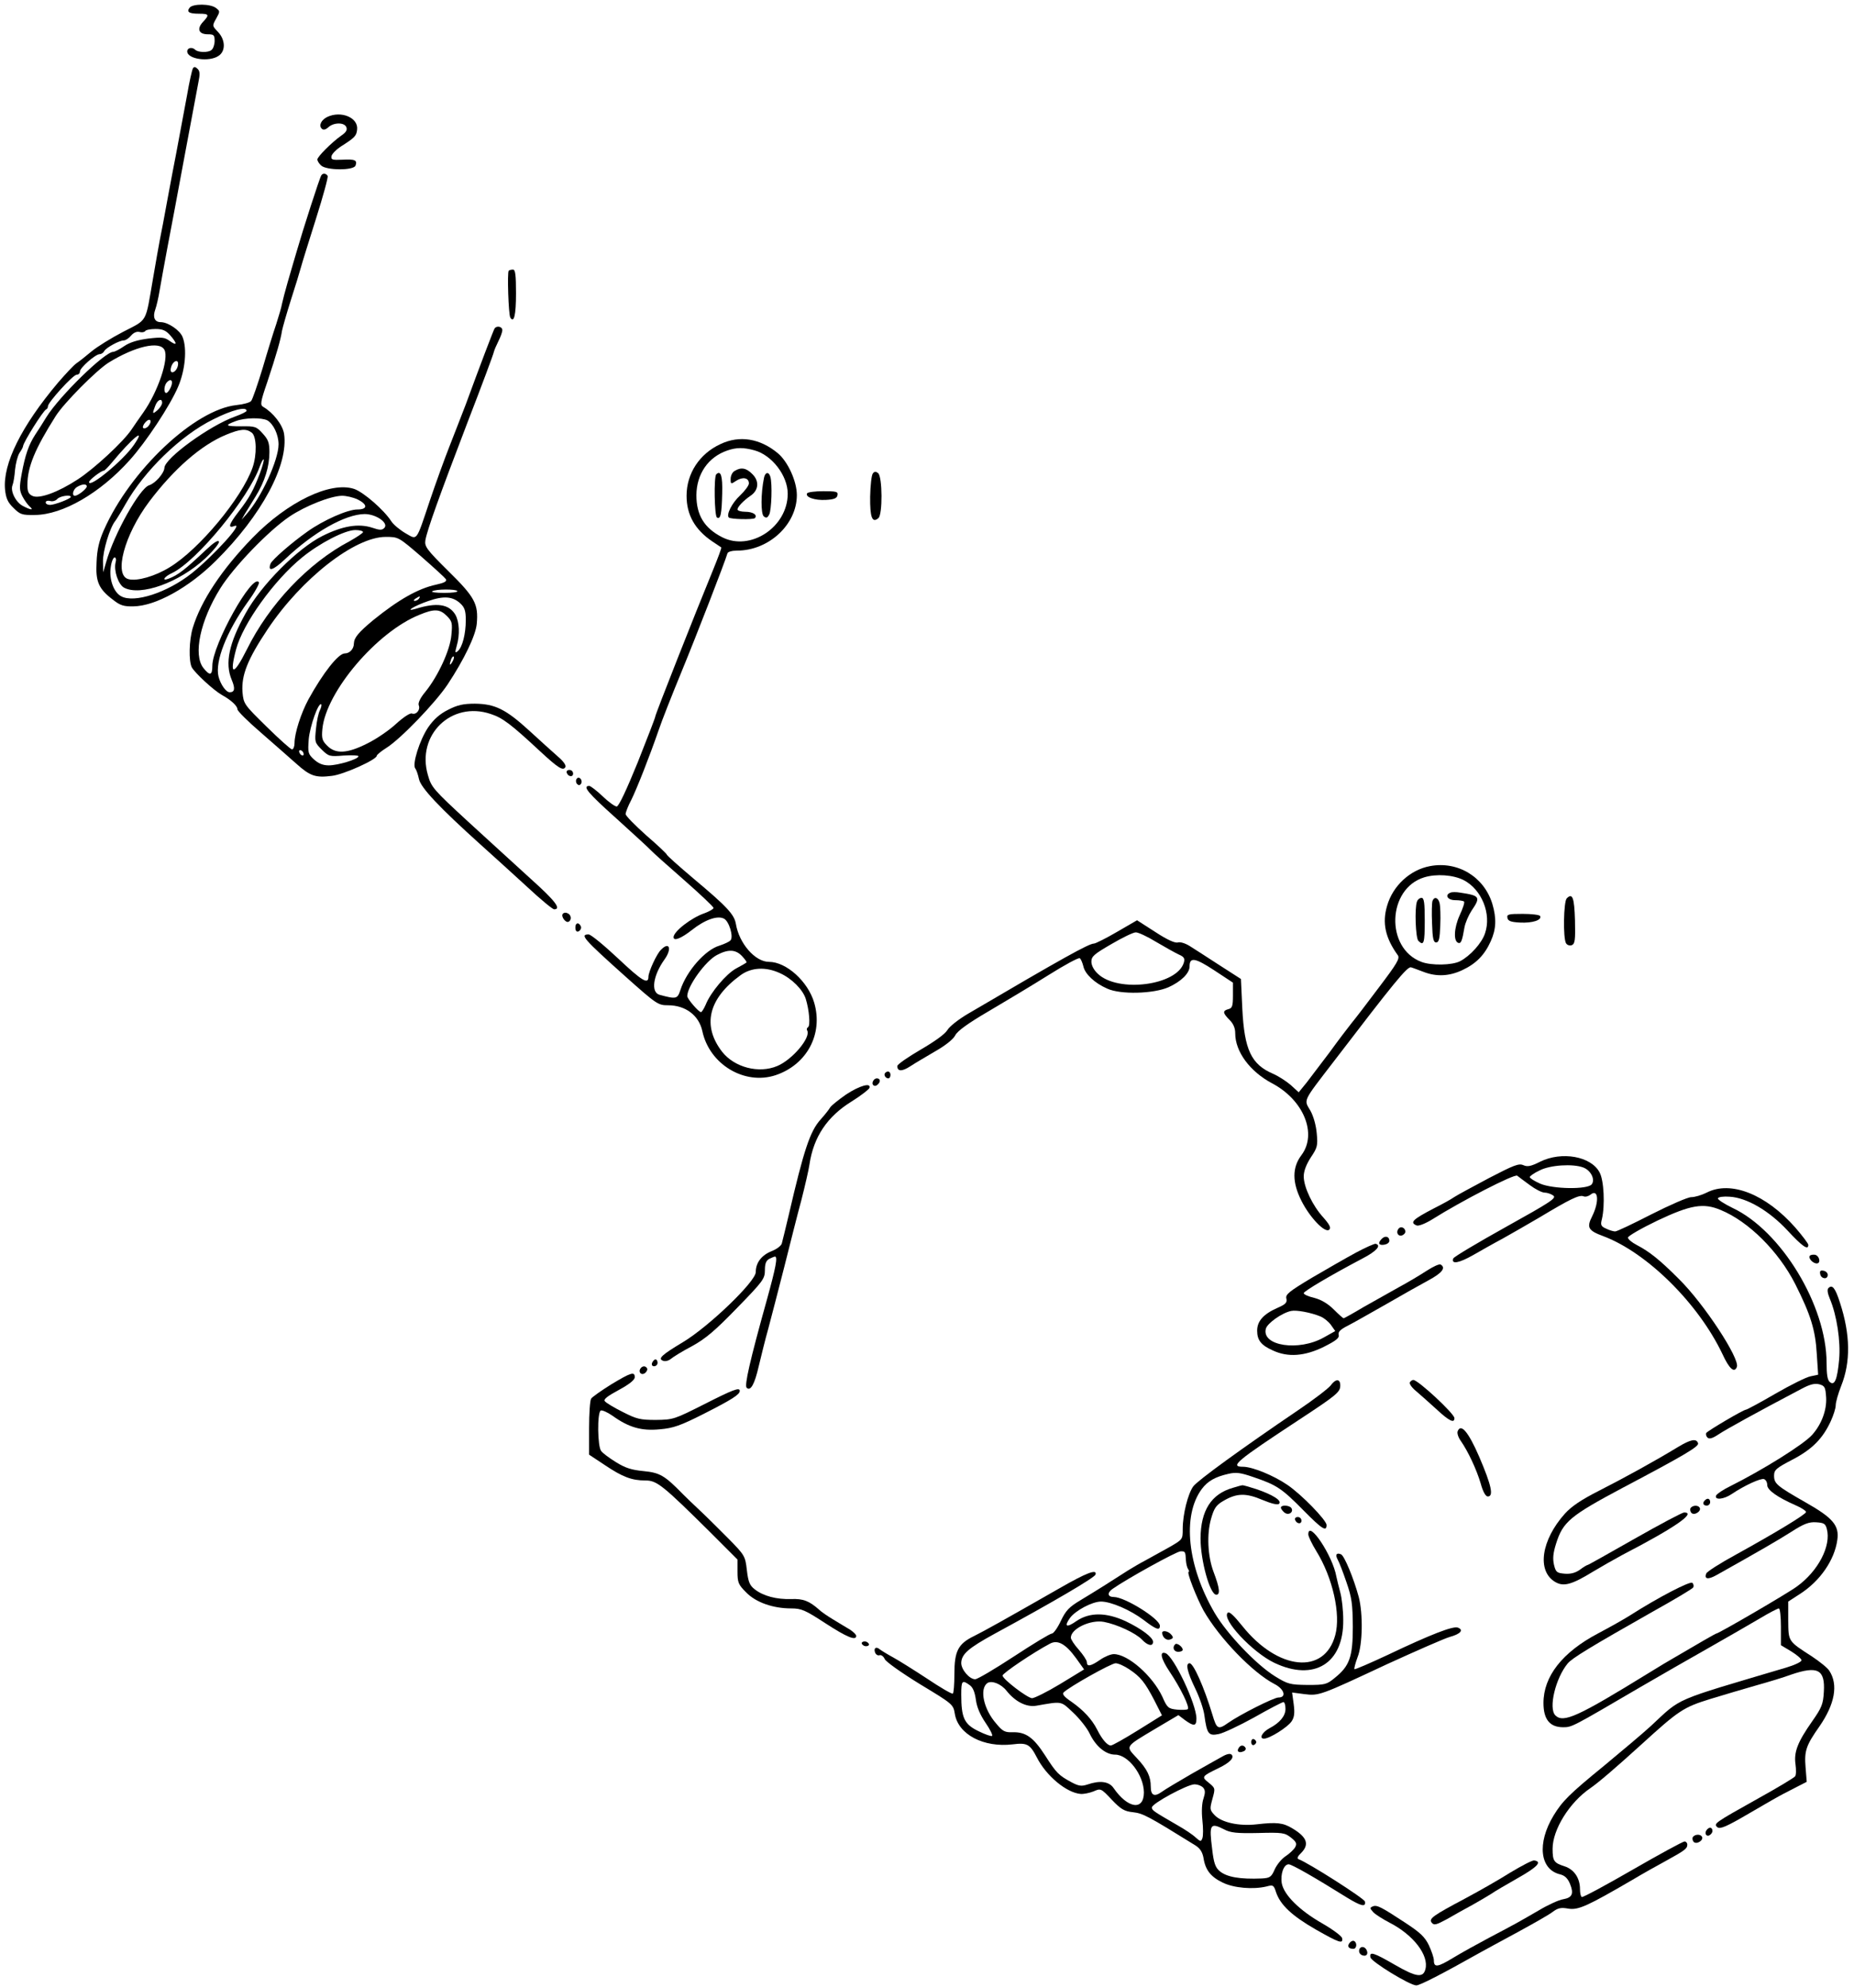 <?xml version="1.0" standalone="no"?>
<!DOCTYPE svg PUBLIC "-//W3C//DTD SVG 20010904//EN"
 "http://www.w3.org/TR/2001/REC-SVG-20010904/DTD/svg10.dtd">
<svg version="1.0" xmlns="http://www.w3.org/2000/svg"
 width="812pt" height="870pt" viewBox="0 0 812 870"
 preserveAspectRatio="xMidYMid meet">
<g transform="translate(0,870) scale(0.1,-0.1)"
fill="#000000" stroke="none">
<path d="M831 8667 c-15 -19 -4 -27 41 -27 44 0 46 -5 17 -36 -28 -30 -19 -54
21 -54 26 0 30 -3 30 -29 0 -16 -6 -34 -14 -40 -14 -12 -60 -11 -72 2 -13 12
-34 8 -34 -8 0 -34 97 -48 138 -19 31 21 29 70 -3 104 -26 27 -26 27 -8 59 17
31 17 32 -1 46 -25 19 -100 19 -115 2z"/>
<path d="M845 8401 c-4 -7 -16 -60 -26 -119 -21 -113 -30 -159 -48 -257 -7
-33 -23 -121 -37 -195 -13 -74 -29 -155 -34 -180 -5 -25 -18 -101 -30 -170
-34 -197 -22 -176 -130 -232 -52 -27 -115 -66 -139 -86 -25 -21 -54 -44 -66
-52 -12 -8 -48 -47 -81 -85 -161 -191 -242 -355 -232 -467 4 -39 12 -57 37
-81 29 -29 37 -32 94 -31 122 1 286 96 415 240 73 81 177 239 212 321 31 72
40 166 20 217 -11 30 -64 66 -96 66 -27 0 -36 22 -24 55 5 14 14 51 19 83 5
31 21 116 34 187 14 72 48 254 76 405 28 151 55 295 60 320 7 34 7 48 -3 58
-10 10 -16 11 -21 3z m-100 -1168 c32 -37 32 -49 -1 -26 -23 17 -35 18 -95 11
-46 -6 -80 -16 -105 -33 -20 -14 -42 -25 -48 -25 -37 0 -236 -194 -293 -286
-15 -25 -37 -59 -49 -77 -29 -45 -44 -90 -59 -171 -11 -60 -10 -73 4 -100 9
-17 23 -36 31 -43 20 -17 5 -16 -29 2 -32 16 -57 66 -46 92 4 10 9 40 11 68 3
27 11 59 19 72 9 13 16 26 16 30 2 19 88 155 101 161 5 2 8 8 8 14 0 17 110
138 126 138 8 0 14 6 14 14 0 16 68 76 87 76 7 0 16 6 20 14 9 15 66 46 85 46
8 0 22 9 32 21 11 13 25 19 37 16 10 -3 22 -1 25 4 3 5 23 9 45 9 31 0 45 -6
64 -27z m-25 -64 c21 -38 -28 -183 -92 -274 -16 -22 -39 -56 -52 -75 -36 -54
-164 -172 -235 -218 -87 -57 -168 -86 -198 -73 -18 8 -23 19 -23 48 0 79 33
158 124 302 36 57 179 201 232 234 115 71 223 96 244 56z m60 -61 c0 -20 -16
-41 -28 -37 -6 3 -6 13 -1 27 9 23 29 30 29 10z m-32 -103 c-6 -14 -15 -25
-20 -25 -12 0 -10 34 4 48 18 18 28 4 16 -23z m-38 -68 c0 -8 -9 -22 -20 -32
-23 -20 -24 -17 -10 19 10 27 30 35 30 13z m-60 -102 c-7 -8 -17 -12 -22 -9
-5 3 -1 15 9 26 20 22 32 6 13 -17z m-64 -83 c-46 -67 -196 -191 -196 -162 0
9 53 50 65 50 3 0 18 15 33 33 92 111 156 163 98 79z m-206 -181 c0 -11 -39
-41 -52 -41 -15 0 -8 29 10 39 22 13 42 14 42 2z m-70 -46 c0 -8 -71 -35 -91
-35 -11 0 -19 5 -19 11 0 6 9 9 20 6 10 -3 24 1 31 9 11 13 59 20 59 9z"/>
<path d="M1433 8188 c-26 -13 -38 -37 -24 -51 7 -7 17 -5 29 6 24 22 71 22 79
0 5 -12 -2 -23 -23 -37 -42 -30 -104 -92 -104 -104 0 -6 7 -18 16 -26 22 -22
142 -23 151 -1 9 24 -2 29 -58 26 -44 -2 -50 0 -47 16 2 9 19 27 38 40 65 41
71 48 74 76 6 52 -70 84 -131 55z"/>
<path d="M1407 7932 c-7 -10 -81 -240 -106 -327 -11 -38 -30 -101 -41 -140
-11 -38 -22 -81 -25 -95 -2 -14 -14 -53 -25 -88 -12 -35 -39 -122 -60 -194
-22 -72 -44 -136 -50 -143 -5 -7 -34 -15 -64 -18 -183 -19 -466 -286 -581
-547 -21 -47 -30 -86 -32 -140 -5 -86 9 -118 73 -166 30 -24 47 -29 88 -28 97
1 243 82 361 199 201 199 320 421 299 557 -7 40 -48 92 -91 117 -14 8 -13 20
17 107 40 120 60 190 65 226 3 15 20 75 39 135 19 59 39 124 44 143 5 19 35
115 66 213 31 98 54 182 51 187 -7 12 -22 13 -28 2z m-327 -1030 c0 -4 -22
-15 -50 -25 -112 -40 -309 -183 -310 -225 -1 -23 -40 -68 -67 -76 -41 -13
-153 -212 -188 -336 l-13 -45 -1 47 c-1 46 30 149 54 178 6 8 27 42 45 74 82
145 241 300 383 370 83 42 147 58 147 38z m91 -42 c26 -15 49 -62 49 -105 0
-68 -75 -232 -140 -305 l-22 -25 14 25 c9 14 30 49 48 78 40 65 60 130 60 193
0 40 -5 55 -29 81 -28 31 -33 33 -95 32 -70 0 -74 4 -23 23 40 15 112 16 138
3z m-68 -54 c21 -17 23 -96 3 -153 -47 -133 -234 -358 -363 -436 -63 -39 -143
-62 -180 -52 -66 16 -19 194 91 340 108 143 227 247 336 292 63 26 88 28 113
9z m36 -176 c-29 -76 -46 -108 -95 -171 -43 -56 -47 -73 -16 -61 40 15 -93
-131 -188 -207 -107 -85 -252 -132 -309 -101 -33 17 -54 75 -46 127 3 24 11
43 17 43 6 0 8 -10 4 -23 -8 -35 12 -95 37 -109 72 -39 242 22 356 128 35 33
62 66 60 73 -3 9 -22 -3 -56 -35 -91 -86 -124 -112 -165 -127 -32 -12 -19 9
16 25 108 52 336 329 384 467 7 19 14 32 17 30 2 -3 -5 -29 -16 -59z"/>
<path d="M2228 7515 c-7 -7 -1 -192 7 -205 16 -26 25 10 25 106 0 80 -3 104
-13 104 -8 0 -16 -2 -19 -5z"/>
<path d="M2166 7262 c-5 -8 -66 -168 -126 -332 -16 -41 -47 -122 -70 -180 -23
-58 -62 -166 -87 -240 -62 -185 -54 -174 -107 -144 -24 14 -52 37 -62 52 -32
50 -122 128 -163 142 -104 34 -291 -56 -445 -214 -135 -139 -226 -276 -262
-395 -16 -54 -18 -144 -4 -172 15 -26 95 -100 132 -121 40 -22 68 -48 68 -63
0 -7 46 -53 102 -101 56 -49 126 -110 155 -136 61 -55 85 -63 156 -54 50 5
197 71 197 88 0 4 19 20 43 35 62 39 215 198 268 278 72 109 122 213 127 264
8 87 -8 117 -124 231 -96 95 -105 108 -101 135 7 43 60 191 186 520 62 160
113 297 114 305 2 8 11 29 20 47 9 18 17 39 17 48 0 16 -25 21 -34 7z m-600
-748 c45 -22 45 -44 -1 -44 -43 0 -149 -47 -219 -97 -72 -51 -154 -123 -161
-140 -14 -38 12 -29 63 19 125 119 264 197 349 198 51 0 107 -40 86 -61 -10
-10 -20 -10 -52 1 -61 20 -131 8 -219 -36 -109 -55 -267 -213 -336 -338 -73
-131 -92 -219 -61 -292 16 -38 13 -54 -9 -54 -16 0 -40 34 -49 69 -16 65 35
196 128 326 31 42 52 81 49 86 -27 44 -204 -274 -204 -365 0 -43 -11 -45 -39
-10 -46 58 -14 208 74 349 58 93 211 252 303 314 70 47 179 90 230 91 19 0 49
-7 68 -16z m24 -143 c0 -4 -27 -22 -59 -40 -182 -96 -352 -276 -450 -474 -58
-116 -78 -116 -47 1 30 113 167 303 289 402 77 63 188 120 233 120 19 0 34 -4
34 -9z m255 -107 c55 -48 103 -92 108 -99 5 -10 -7 -16 -43 -24 -79 -17 -165
-66 -275 -155 -65 -54 -84 -77 -85 -102 0 -24 -18 -44 -40 -44 -28 0 -95 -85
-159 -201 -33 -61 -61 -149 -61 -191 0 -15 -5 -28 -11 -28 -6 0 -56 45 -111
99 -100 98 -101 100 -106 152 -5 74 22 143 111 276 148 221 381 403 516 403
56 0 56 0 156 -86z m158 -151 c3 -5 -23 -8 -58 -8 -35 0 -58 3 -52 7 16 10
104 10 110 1z m-168 -33 c-3 -5 -12 -10 -18 -10 -7 0 -6 4 3 10 19 12 23 12
15 0z m182 -22 c18 -17 23 -32 23 -72 0 -61 -15 -119 -35 -136 -12 -10 -13 -7
-5 22 15 50 12 107 -6 138 -28 46 -81 54 -174 25 -52 -15 -4 14 55 34 68 24
108 21 142 -11z m-60 -54 c23 -23 25 -31 20 -83 -5 -65 -58 -180 -114 -249
-22 -26 -33 -49 -29 -59 8 -20 -11 -43 -30 -36 -8 3 -37 -16 -69 -45 -30 -28
-87 -67 -126 -86 -89 -45 -139 -47 -176 -10 -22 22 -25 32 -21 74 16 162 238
424 425 499 65 27 89 26 120 -5z m24 -201 c-12 -20 -14 -14 -5 12 4 9 9 14 11
11 3 -2 0 -13 -6 -23z m-580 -212 c-6 -11 -14 -47 -17 -80 -6 -58 -6 -61 25
-92 31 -30 34 -31 97 -26 35 2 64 1 64 -3 0 -13 -90 -40 -130 -40 -26 0 -45 8
-65 26 -26 24 -27 30 -23 87 5 58 43 165 55 154 2 -3 0 -14 -6 -26z m-71 -192
c0 -6 -4 -7 -10 -4 -5 3 -10 11 -10 16 0 6 5 7 10 4 6 -3 10 -11 10 -16z"/>
<path d="M3155 6756 c-91 -42 -148 -128 -148 -226 0 -83 36 -148 113 -200 19
-13 37 -25 39 -26 2 -2 -15 -47 -37 -101 -77 -187 -252 -630 -252 -639 0 -5
-35 -95 -77 -201 -49 -120 -83 -193 -92 -193 -8 0 -36 20 -62 45 -26 25 -53
45 -58 45 -32 0 -6 -31 117 -141 75 -68 144 -131 152 -140 8 -9 74 -68 145
-130 72 -63 130 -118 130 -123 0 -5 -18 -15 -39 -23 -57 -19 -136 -80 -136
-105 0 -19 34 -5 81 32 57 45 112 64 140 49 22 -11 42 -78 29 -94 -5 -7 -28
-17 -49 -24 -62 -18 -144 -111 -171 -194 -13 -40 -18 -41 -92 -21 -38 11 -28
84 22 154 34 47 22 81 -15 43 -19 -18 -55 -97 -55 -118 0 -36 -29 -18 -132 79
-62 58 -120 106 -130 106 -40 0 -22 -20 160 -183 138 -123 144 -127 188 -127
76 0 135 -44 150 -113 31 -146 185 -238 321 -193 137 46 209 180 169 317 -27
93 -122 179 -198 179 -61 0 -131 81 -145 166 -7 41 -38 75 -185 198 -65 55
-118 102 -118 106 0 3 -40 41 -90 84 -49 44 -90 85 -90 93 0 7 11 36 25 62 25
51 78 185 120 306 13 39 58 153 100 255 66 160 190 480 201 518 2 7 20 12 42
12 139 0 262 114 262 243 0 60 -39 146 -83 183 -78 65 -168 80 -252 40z m149
-27 c77 -21 146 -111 146 -190 0 -146 -164 -254 -288 -190 -78 40 -112 97
-112 184 1 92 51 166 135 195 40 14 72 14 119 1z m-54 -2214 c13 -14 22 -26
19 -28 -2 -2 -22 -14 -45 -26 -44 -24 -112 -105 -133 -158 -8 -18 -17 -33 -21
-33 -10 0 -60 58 -60 70 0 43 80 154 130 180 49 26 82 25 110 -5z m165 -74
c52 -23 101 -72 114 -113 15 -48 21 -117 10 -124 -5 -3 -7 -9 -4 -14 18 -30
-64 -128 -131 -156 -81 -34 -187 -6 -241 62 -89 115 -61 233 81 336 47 34 110
37 171 9z"/>
<path d="M3218 6639 c-10 -5 -18 -21 -18 -35 0 -24 1 -24 25 -8 28 18 55 13
55 -12 0 -9 -18 -33 -39 -53 -35 -32 -61 -84 -49 -96 7 -8 106 -10 114 -3 13
14 -8 28 -42 28 -19 0 -34 5 -34 10 0 11 25 38 57 60 36 24 39 64 9 94 -27 28
-50 32 -78 15z"/>
<path d="M3137 6624 c-11 -11 -8 -182 3 -189 16 -10 21 16 23 106 2 76 -6 102
-26 83z"/>
<path d="M3346 6608 c-14 -68 -14 -157 -1 -168 11 -9 16 -7 24 8 10 20 14 134
5 165 -7 24 -23 21 -28 -5z"/>
<path d="M3823 6628 c-6 -7 -11 -53 -12 -102 -1 -91 9 -117 36 -94 19 15 18
181 -1 197 -10 8 -16 8 -23 -1z"/>
<path d="M3535 6541 c-10 -17 34 -32 83 -29 35 2 48 7 50 21 3 15 -5 17 -62
17 -36 0 -67 -4 -71 -9z"/>
<path d="M1962 5593 c-36 -18 -63 -42 -87 -77 -37 -55 -71 -162 -56 -180 5 -6
12 -27 16 -46 8 -38 89 -124 269 -286 55 -49 147 -133 205 -186 58 -54 111
-98 118 -98 33 0 5 37 -101 132 -63 57 -186 170 -275 251 -153 141 -162 151
-177 205 -51 175 103 325 275 267 52 -17 87 -43 215 -162 81 -75 102 -88 112
-71 5 7 -8 26 -33 47 -23 20 -79 71 -125 113 -103 94 -150 117 -238 118 -52 0
-77 -6 -118 -27z"/>
<path d="M2482 5318 c6 -18 28 -21 28 -4 0 9 -7 16 -16 16 -9 0 -14 -5 -12
-12z"/>
<path d="M2525 5290 c-4 -6 -3 -16 3 -22 6 -6 12 -6 17 2 4 6 3 16 -3 22 -6 6
-12 6 -17 -2z"/>
<path d="M6263 4909 c-87 -16 -163 -86 -188 -174 -22 -74 -8 -140 47 -216 10
-14 -4 -37 -82 -140 -51 -68 -106 -140 -122 -159 -15 -19 -58 -75 -94 -125
-37 -49 -83 -109 -101 -133 l-35 -43 -35 32 c-20 17 -54 39 -77 49 -96 41
-126 105 -135 285 l-6 130 -95 61 c-52 34 -110 71 -129 83 -19 12 -41 19 -52
16 -12 -4 -46 11 -98 45 l-81 52 -88 -51 c-48 -28 -94 -51 -101 -51 -22 0
-139 -65 -551 -307 -41 -24 -82 -56 -91 -72 -10 -17 -56 -50 -118 -86 -55 -32
-101 -64 -101 -71 0 -24 20 -25 57 -1 21 14 71 43 110 66 44 25 79 53 87 70
10 19 57 53 148 106 73 43 190 113 260 157 70 44 131 77 137 74 5 -3 12 -20
16 -36 7 -33 49 -73 104 -97 58 -27 203 -23 269 6 55 25 92 61 92 91 0 42 24
38 108 -17 l82 -54 0 -56 c0 -46 -3 -56 -20 -60 -26 -7 -25 -17 5 -47 17 -17
25 -36 25 -59 0 -80 64 -167 162 -219 138 -73 198 -221 128 -314 -41 -54 -41
-119 0 -200 36 -72 104 -144 122 -126 8 8 2 21 -26 53 -47 51 -86 133 -86 180
0 23 11 52 31 83 29 43 31 52 26 105 -3 35 -14 75 -28 100 -29 49 -35 36 101
213 264 345 324 419 340 414 8 -2 33 -12 55 -20 57 -22 113 -19 170 8 60 28
97 66 124 126 24 53 26 100 7 164 -36 118 -151 188 -273 165z m147 -61 c80
-41 123 -149 94 -233 -14 -43 -65 -99 -109 -122 -34 -18 -126 -20 -170 -3
-159 60 -149 321 13 370 53 16 126 11 172 -12z m-1346 -271 c39 -23 84 -48 99
-55 23 -10 27 -17 22 -35 -29 -100 -288 -134 -377 -49 -17 16 -28 36 -28 53 0
23 12 33 88 77 48 28 95 51 106 51 10 1 51 -18 90 -42z"/>
<path d="M6353 4793 c-27 -10 -13 -33 20 -33 19 0 36 -3 39 -6 4 -3 -5 -30
-19 -60 -25 -55 -28 -114 -6 -121 12 -4 17 9 27 68 4 21 18 53 31 73 41 60 37
66 -50 79 -16 3 -36 3 -42 0z"/>
<path d="M6206 4754 c-11 -29 -6 -160 6 -172 24 -24 28 -10 28 88 0 79 -3 100
-14 100 -8 0 -17 -7 -20 -16z"/>
<path d="M6274 4757 c-3 -8 -4 -52 -2 -98 2 -67 6 -84 18 -84 12 0 16 16 18
75 2 41 0 85 -3 97 -6 25 -23 30 -31 10z"/>
<path d="M6862 4768 c-14 -14 -17 -175 -3 -197 5 -8 16 -11 25 -8 14 6 16 22
14 109 -3 100 -11 121 -36 96z"/>
<path d="M2464 4699 c-7 -12 15 -41 27 -33 14 8 11 31 -6 37 -8 4 -17 2 -21
-4z"/>
<path d="M6602 4683 c2 -14 15 -19 55 -21 54 -3 98 11 88 29 -4 5 -38 9 -76 9
-62 0 -70 -2 -67 -17z"/>
<path d="M2520 4640 c0 -13 5 -20 13 -17 6 2 12 10 12 17 0 7 -6 15 -12 18 -8
2 -13 -5 -13 -18z"/>
<path d="M3877 4004 c-8 -8 1 -24 14 -24 5 0 9 7 9 15 0 15 -12 20 -23 9z"/>
<path d="M3825 3970 c-11 -17 5 -31 19 -17 14 12 12 27 -4 27 -5 0 -12 -4 -15
-10z"/>
<path d="M3705 3909 c-33 -23 -64 -48 -69 -56 -5 -9 -24 -33 -42 -53 -46 -51
-73 -131 -140 -420 -14 -58 -27 -113 -30 -123 -3 -10 -23 -25 -44 -33 -45 -18
-70 -51 -70 -92 0 -41 -205 -238 -318 -306 -95 -57 -112 -73 -88 -82 9 -4 24
0 34 8 9 8 51 34 93 56 60 33 101 68 197 167 114 117 122 128 122 165 0 29 5
42 19 50 11 5 22 10 25 10 13 0 4 -47 -35 -188 -76 -272 -99 -376 -89 -386 17
-17 35 15 53 94 10 41 28 116 42 165 13 50 45 171 70 270 25 99 58 231 75 293
16 63 32 132 35 154 18 122 78 211 185 277 40 25 75 52 78 59 8 25 -44 10
-103 -29z"/>
<path d="M6745 3615 c-40 -20 -55 -23 -73 -15 -20 9 -42 0 -150 -56 -70 -37
-138 -74 -152 -83 -14 -10 -54 -32 -90 -50 -94 -49 -107 -62 -75 -75 9 -3 39
9 68 27 127 80 360 200 372 191 7 -5 31 -24 55 -41 24 -18 53 -33 65 -33 11 0
29 -6 38 -13 15 -11 -11 -28 -207 -137 -124 -69 -228 -131 -231 -138 -10 -27
24 -21 86 14 35 20 93 53 129 72 36 20 109 62 162 93 135 81 174 100 193 93 8
-4 22 0 31 7 34 28 39 -30 8 -93 -26 -51 -19 -64 49 -89 191 -72 416 -295 521
-516 30 -65 52 -84 63 -56 14 36 -145 278 -254 385 -85 85 -128 119 -185 149
-21 11 -38 25 -38 32 0 7 59 41 130 75 144 68 200 78 276 46 122 -50 254 -181
327 -325 67 -133 88 -200 94 -305 l6 -91 -33 -7 c-18 -3 -88 -38 -154 -76 -67
-39 -125 -70 -129 -70 -11 0 -167 -92 -174 -102 -3 -6 0 -15 5 -20 8 -8 22 -4
49 14 33 22 169 97 361 198 39 21 59 26 80 21 24 -7 27 -12 30 -58 3 -55 -20
-117 -61 -163 -37 -42 -217 -154 -359 -225 -31 -15 -59 -34 -62 -41 -8 -21 34
-17 69 7 55 37 127 70 141 65 8 -3 14 -14 14 -26 0 -22 44 -53 123 -88 26 -11
47 -25 47 -30 0 -10 -134 -91 -308 -187 -68 -37 -126 -74 -129 -82 -10 -25 8
-28 45 -7 191 107 267 151 327 189 56 36 78 44 109 42 34 -2 41 -6 47 -29 20
-74 -38 -185 -131 -252 -42 -31 -343 -206 -353 -206 -3 0 -73 -40 -185 -106
-18 -10 -68 -40 -110 -66 -312 -192 -375 -221 -410 -186 -31 31 1 163 54 227
20 24 101 73 371 226 95 53 176 101 179 107 3 5 2 14 -4 20 -9 9 -150 -64
-272 -142 -25 -16 -89 -52 -142 -80 -155 -82 -238 -187 -238 -304 0 -72 28
-106 86 -106 39 0 38 0 339 176 83 48 218 126 300 172 83 47 183 105 224 129
40 24 77 43 82 43 5 0 9 -36 9 -80 l0 -81 45 -27 c24 -15 45 -32 45 -39 0 -7
-30 -21 -67 -32 -505 -150 -455 -128 -593 -256 -36 -33 -129 -111 -205 -174
-152 -124 -182 -154 -221 -218 -73 -121 -60 -236 29 -257 20 -5 33 -17 43 -41
18 -44 10 -61 -30 -68 -19 -3 -67 -25 -107 -49 -83 -48 -98 -57 -220 -121 -47
-25 -116 -63 -154 -86 -69 -42 -85 -44 -85 -11 0 11 -10 40 -22 66 -18 37 -39
56 -103 98 -105 69 -124 79 -142 72 -14 -6 -14 -8 1 -25 9 -10 42 -31 73 -47
103 -53 172 -142 156 -203 -10 -39 -40 -35 -132 18 -95 55 -114 61 -109 34 3
-19 173 -123 201 -123 16 0 115 51 282 145 22 12 95 52 162 88 66 36 135 75
151 87 25 19 38 22 71 16 44 -7 83 11 279 125 45 27 113 65 150 85 82 45 92
53 92 70 0 8 -6 14 -12 14 -7 0 -110 -56 -228 -124 -118 -68 -218 -122 -222
-119 -5 2 -8 18 -8 34 0 48 -25 86 -67 100 -47 15 -53 23 -53 77 0 84 74 203
165 265 35 24 111 89 220 188 168 153 187 166 307 203 62 19 154 46 203 60 50
14 117 34 149 46 117 40 150 23 144 -75 -3 -54 -9 -69 -51 -129 -64 -91 -81
-135 -73 -189 3 -23 3 -47 -2 -52 -4 -6 -77 -50 -162 -97 -193 -108 -196 -110
-178 -126 12 -9 40 3 139 61 68 40 135 78 149 85 14 7 42 22 64 33 l39 20 -5
63 c-6 73 2 96 61 180 67 97 83 182 43 243 -7 12 -42 40 -75 62 -107 69 -104
65 -105 159 l0 82 51 33 c89 57 152 149 164 237 9 63 -19 96 -139 164 -126 72
-138 82 -138 117 0 25 9 33 80 70 87 45 134 93 169 170 11 24 21 55 21 68 0
14 11 52 24 85 42 105 40 225 -5 363 -21 66 -34 82 -51 65 -6 -6 -4 -22 6 -46
31 -73 48 -187 41 -266 -8 -89 -20 -117 -41 -99 -10 8 -14 33 -14 83 0 252
-199 579 -412 679 -37 18 -66 37 -64 42 2 6 25 9 51 7 75 -4 173 -61 254 -148
65 -70 91 -88 91 -63 0 6 -26 40 -57 76 -129 146 -283 207 -388 153 -22 -11
-52 -20 -68 -20 -15 0 -93 -34 -174 -75 -80 -41 -151 -75 -159 -75 -7 0 -25 5
-39 12 -23 10 -26 16 -19 42 14 60 9 169 -10 204 -37 71 -166 94 -261 47z
m189 -25 c33 -12 54 -53 37 -74 -19 -23 -168 -21 -225 3 -25 11 -46 24 -46 29
0 4 19 18 43 29 46 24 146 30 191 13z"/>
<path d="M6127 3324 c-14 -14 -7 -35 11 -32 9 2 17 10 17 17 0 16 -18 25 -28
15z"/>
<path d="M6052 3278 c-19 -19 -14 -30 11 -26 12 2 22 9 22 17 0 19 -18 24 -33
9z"/>
<path d="M5940 3218 c-41 -22 -128 -72 -193 -110 -102 -61 -118 -74 -113 -92
4 -17 -3 -25 -40 -41 -61 -27 -88 -58 -88 -99 0 -42 17 -64 69 -87 66 -31 140
-25 223 16 54 27 69 39 65 53 -3 13 8 23 39 39 24 12 99 55 168 94 69 40 153
87 188 106 59 32 75 54 52 68 -6 4 -34 -9 -63 -28 -29 -19 -83 -51 -122 -72
-38 -21 -107 -60 -153 -86 -45 -27 -85 -49 -87 -49 -3 0 -22 17 -43 38 -26 26
-55 43 -85 51 -26 6 -47 15 -47 21 0 8 112 75 260 153 59 31 81 56 55 63 -5 1
-44 -16 -85 -38z m-157 -280 c15 -6 36 -23 46 -37 l19 -27 -50 -28 c-110 -62
-273 -37 -254 38 6 24 71 70 111 78 23 5 87 -7 128 -24z"/>
<path d="M7927 3204 c-9 -10 12 -34 30 -34 19 0 12 34 -8 38 -8 1 -18 0 -22
-4z"/>
<path d="M7972 3123 c4 -21 33 -25 33 -3 0 8 -8 16 -18 18 -14 3 -18 -1 -15
-15z"/>
<path d="M2856 2735 c-3 -9 0 -15 9 -15 8 0 15 7 15 15 0 8 -4 15 -9 15 -5 0
-11 -7 -15 -15z"/>
<path d="M2805 2710 c-11 -17 5 -32 21 -19 7 6 11 15 8 20 -7 12 -21 11 -29
-1z"/>
<path d="M2676 2640 c-43 -27 -83 -55 -87 -62 -5 -7 -9 -65 -9 -129 l0 -116
68 -45 c79 -53 119 -68 179 -68 50 0 75 -20 286 -229 l117 -117 0 -53 c0 -48
4 -57 38 -91 43 -44 118 -70 197 -70 45 0 61 -7 150 -65 94 -61 135 -78 135
-55 0 5 -12 17 -27 27 -16 9 -48 29 -73 44 -25 15 -53 34 -62 43 -44 39 -70
49 -123 47 -64 -2 -122 13 -160 43 -22 17 -28 33 -34 84 -7 61 -9 65 -82 139
-41 41 -96 96 -124 122 -27 25 -61 58 -75 72 -79 81 -100 93 -171 100 -52 5
-79 13 -121 39 -29 18 -59 40 -65 49 -16 19 -18 167 -2 177 6 3 29 -7 52 -23
71 -51 127 -67 207 -59 59 5 90 16 193 68 122 62 157 84 157 100 0 17 -29 6
-157 -59 -129 -65 -134 -67 -210 -68 -70 0 -85 4 -146 35 -38 19 -73 40 -78
47 -7 8 11 22 61 49 46 25 70 44 70 56 0 26 -16 21 -104 -32z"/>
<path d="M5828 2636 c-10 -13 -75 -63 -145 -110 -242 -164 -438 -306 -457
-332 -23 -32 -46 -122 -46 -186 0 -46 0 -46 -57 -79 -32 -18 -78 -43 -103 -57
-25 -13 -61 -34 -80 -46 -68 -44 -146 -93 -206 -129 -52 -31 -66 -46 -88 -92
-14 -30 -32 -55 -39 -55 -8 0 -82 -45 -166 -100 -84 -55 -160 -100 -170 -100
-25 0 -61 42 -61 71 1 39 31 65 146 128 258 140 437 245 442 259 8 26 -38 9
-158 -60 -247 -141 -326 -185 -374 -209 -70 -34 -86 -66 -86 -166 0 -45 -3
-84 -7 -86 -5 -2 -55 27 -113 66 -58 38 -125 80 -149 93 -24 13 -50 29 -58 35
-16 14 -28 5 -20 -15 4 -9 12 -13 19 -11 7 3 18 -5 23 -17 6 -12 72 -59 155
-110 144 -87 145 -88 152 -130 15 -90 126 -148 253 -133 63 8 76 1 106 -57 41
-81 130 -155 192 -160 13 -1 38 4 56 11 32 14 33 14 80 -36 40 -42 55 -51 93
-55 44 -5 65 -16 273 -145 21 -13 31 -29 36 -55 8 -53 32 -83 84 -108 49 -24
133 -31 192 -17 29 8 32 6 42 -26 19 -55 69 -102 173 -162 104 -59 121 -65
116 -38 -2 9 -41 38 -88 65 -98 56 -166 123 -176 174 -7 40 8 84 30 84 14 0
115 -58 256 -146 61 -37 83 -43 78 -17 -2 13 -248 170 -292 186 -6 3 -2 13 12
26 38 38 27 70 -39 109 -40 24 -68 27 -155 17 -77 -9 -154 8 -184 40 -22 23
-22 27 -10 71 13 47 13 47 -16 71 -33 26 -31 28 43 64 50 24 70 46 57 59 -6 6
-21 3 -40 -8 -17 -9 -78 -44 -135 -76 -57 -33 -116 -68 -131 -79 -32 -23 -48
-16 -48 23 0 44 -15 76 -61 125 -50 54 -55 47 84 130 l98 58 29 -22 c39 -28
50 -27 50 7 0 63 -99 272 -135 286 -28 10 -21 -23 17 -80 49 -73 90 -157 80
-165 -4 -3 -25 -4 -47 -2 -38 4 -43 8 -64 56 -43 92 -151 187 -213 187 -13 0
-40 -11 -60 -25 -42 -29 -58 -31 -58 -10 0 8 -16 32 -35 54 -19 21 -35 45 -35
53 0 39 86 80 145 69 58 -11 139 -49 166 -77 25 -27 49 -32 49 -10 0 19 -51
57 -120 90 -85 39 -157 40 -215 1 -44 -31 -56 -25 -29 13 24 33 98 72 136 72
44 0 129 -37 186 -80 56 -43 72 -48 72 -26 0 30 -153 126 -202 126 -27 0 -30
18 -6 35 59 42 281 165 299 165 20 0 21 -1 23 -40 1 -14 5 -31 9 -37 5 -7 6
-13 3 -13 -10 0 35 -114 65 -169 69 -121 216 -273 311 -322 43 -22 54 -59 17
-59 -20 0 -169 -75 -220 -111 -44 -31 -50 -28 -69 36 -37 122 -83 225 -100
225 -19 0 -10 -39 25 -111 19 -39 37 -92 40 -118 11 -80 18 -90 62 -81 21 4
91 37 156 73 65 37 123 67 128 67 5 0 9 -13 9 -30 0 -31 -25 -61 -71 -85 -31
-17 -46 -45 -23 -45 24 0 104 50 121 76 12 18 14 37 9 75 l-7 51 53 -7 c65 -8
68 -7 363 131 127 58 250 112 274 119 48 13 63 31 36 41 -21 8 -119 -30 -304
-118 -79 -37 -146 -66 -149 -64 -2 3 4 26 14 53 22 55 24 189 5 263 -22 81
-63 181 -78 187 -20 8 -26 -2 -14 -24 6 -10 23 -54 38 -98 24 -69 27 -96 28
-195 0 -132 -14 -172 -79 -224 -35 -29 -43 -31 -119 -31 -77 1 -86 3 -143 38
-82 51 -210 185 -264 277 -120 205 -143 425 -57 542 26 35 59 54 117 67 34 8
54 5 109 -14 103 -35 124 -49 219 -145 82 -83 102 -96 102 -65 0 21 -111 135
-172 176 -60 41 -153 79 -194 79 -59 0 -31 24 246 206 166 109 180 121 180
150 0 30 -20 30 -42 0z m-1115 -1194 l35 -49 -105 -64 c-58 -35 -113 -62 -123
-62 -22 2 -128 83 -129 99 -1 10 136 102 208 140 34 18 69 -2 114 -64z m232
-48 c51 -34 69 -57 110 -135 l34 -67 -106 -66 c-58 -36 -111 -66 -118 -66 -15
0 -38 26 -60 70 -23 45 -59 84 -113 122 -30 20 -41 33 -34 40 25 25 209 128
228 128 12 0 38 -12 59 -26z m-699 -69 c15 -10 23 -30 28 -64 4 -33 19 -67 42
-101 20 -29 33 -55 29 -58 -3 -3 -30 6 -60 21 -62 30 -75 58 -75 160 0 61 4
65 36 42z m162 -25 c38 -48 87 -73 130 -66 115 20 107 22 162 -30 29 -27 61
-68 72 -91 27 -57 71 -93 112 -93 57 0 125 -89 126 -165 0 -82 -71 -71 -133
19 -20 29 -60 34 -115 15 -25 -8 -37 -7 -69 10 -57 31 -66 40 -116 118 -51 79
-85 103 -143 101 -32 -1 -43 4 -70 37 -56 63 -75 152 -40 178 19 13 60 -3 84
-33z m862 -425 c9 -11 9 -22 1 -47 -7 -19 -9 -57 -5 -94 4 -35 4 -70 0 -80 -6
-16 -8 -15 -29 3 -12 12 -48 36 -80 54 -105 61 -112 65 -112 78 0 17 154 100
186 101 15 0 32 -7 39 -15z m91 -182 c28 -15 56 -18 149 -16 107 3 117 1 144
-20 24 -19 27 -27 18 -43 -6 -10 -25 -28 -42 -39 -17 -11 -38 -37 -47 -57 -15
-34 -21 -38 -57 -40 -95 -4 -153 6 -184 32 -19 16 -26 35 -33 96 -14 109 -9
118 52 87z"/>
<path d="M6175 2650 c-4 -6 8 -23 26 -38 18 -15 58 -51 89 -79 57 -53 80 -64
80 -40 0 19 -159 167 -180 167 -5 0 -12 -5 -15 -10z"/>
<path d="M6384 2435 c-3 -8 3 -27 14 -42 32 -46 69 -125 87 -186 10 -37 22
-57 31 -57 27 0 16 49 -38 175 -47 108 -80 147 -94 110z"/>
<path d="M7350 2367 c-102 -62 -235 -135 -345 -191 -79 -40 -122 -69 -151
-101 -104 -116 -124 -251 -43 -299 37 -22 73 -12 166 45 35 21 93 54 130 74
226 117 325 185 269 185 -8 0 -106 -52 -217 -115 -111 -63 -203 -115 -206
-115 -3 0 -18 -9 -34 -21 -20 -14 -41 -19 -66 -17 -34 3 -39 6 -47 39 -6 27
-4 51 9 92 30 96 61 122 292 245 271 143 335 181 330 195 -7 22 -32 17 -87
-16z"/>
<path d="M5400 2188 c-95 -27 -141 -99 -142 -221 0 -97 41 -247 69 -247 18 0
15 29 -12 100 -26 69 -30 166 -11 232 13 46 22 60 53 78 59 35 99 36 172 5 41
-17 67 -23 73 -17 14 14 -29 40 -99 64 -31 10 -59 18 -62 17 -3 0 -22 -5 -41
-11z"/>
<path d="M7467 2133 c-12 -11 -8 -23 8 -23 8 0 15 7 15 15 0 16 -12 20 -23 8z"/>
<path d="M5610 2101 c0 -5 7 -14 15 -21 18 -15 42 1 31 19 -8 13 -46 15 -46 2z"/>
<path d="M7404 2099 c-3 -6 -1 -16 4 -21 13 -13 45 8 36 23 -7 12 -31 11 -40
-2z"/>
<path d="M5672 2048 c6 -18 28 -21 28 -4 0 9 -7 16 -16 16 -9 0 -14 -5 -12
-12z"/>
<path d="M5730 1984 c0 -9 16 -42 35 -73 72 -116 108 -277 83 -368 -47 -175
-251 -155 -407 40 -37 46 -57 65 -64 58 -28 -28 108 -173 204 -219 174 -83
304 -3 302 187 0 42 -6 96 -13 121 -7 25 -14 56 -17 69 -16 92 -123 252 -123
185z"/>
<path d="M5090 1553 c1 -20 19 -35 35 -29 14 5 15 9 5 21 -13 16 -40 21 -40 8z"/>
<path d="M3775 1511 c-3 -5 2 -11 10 -15 8 -3 17 -1 20 3 3 5 -2 11 -10 15 -8
3 -17 1 -20 -3z"/>
<path d="M5147 1503 c-14 -13 -6 -33 13 -33 11 0 20 4 20 9 0 13 -26 32 -33
24z"/>
<path d="M5480 1075 c0 -9 5 -15 11 -13 6 2 11 8 11 13 0 5 -5 11 -11 13 -6 2
-11 -4 -11 -13z"/>
<path d="M5425 1049 c-10 -15 1 -23 20 -15 9 3 13 10 10 16 -8 13 -22 13 -30
-1z"/>
<path d="M7477 693 c-13 -13 -7 -32 8 -27 8 4 15 12 15 20 0 15 -12 19 -23 7z"/>
<path d="M7414 659 c-3 -6 -1 -16 4 -21 13 -13 45 8 36 23 -7 12 -31 11 -40
-2z"/>
<path d="M6615 504 c-49 -31 -137 -81 -195 -112 -145 -77 -164 -90 -149 -108
10 -12 20 -9 68 17 31 18 81 46 111 62 30 17 66 38 80 47 14 10 67 41 118 70
85 48 108 72 71 77 -8 1 -54 -23 -104 -53z"/>
<path d="M5911 196 c-12 -14 -5 -26 16 -26 15 0 18 26 4 34 -5 3 -14 0 -20 -8z"/>
<path d="M5955 171 c-8 -15 3 -31 21 -31 9 0 14 7 12 17 -4 20 -24 28 -33 14z"/>
</g>
</svg>
